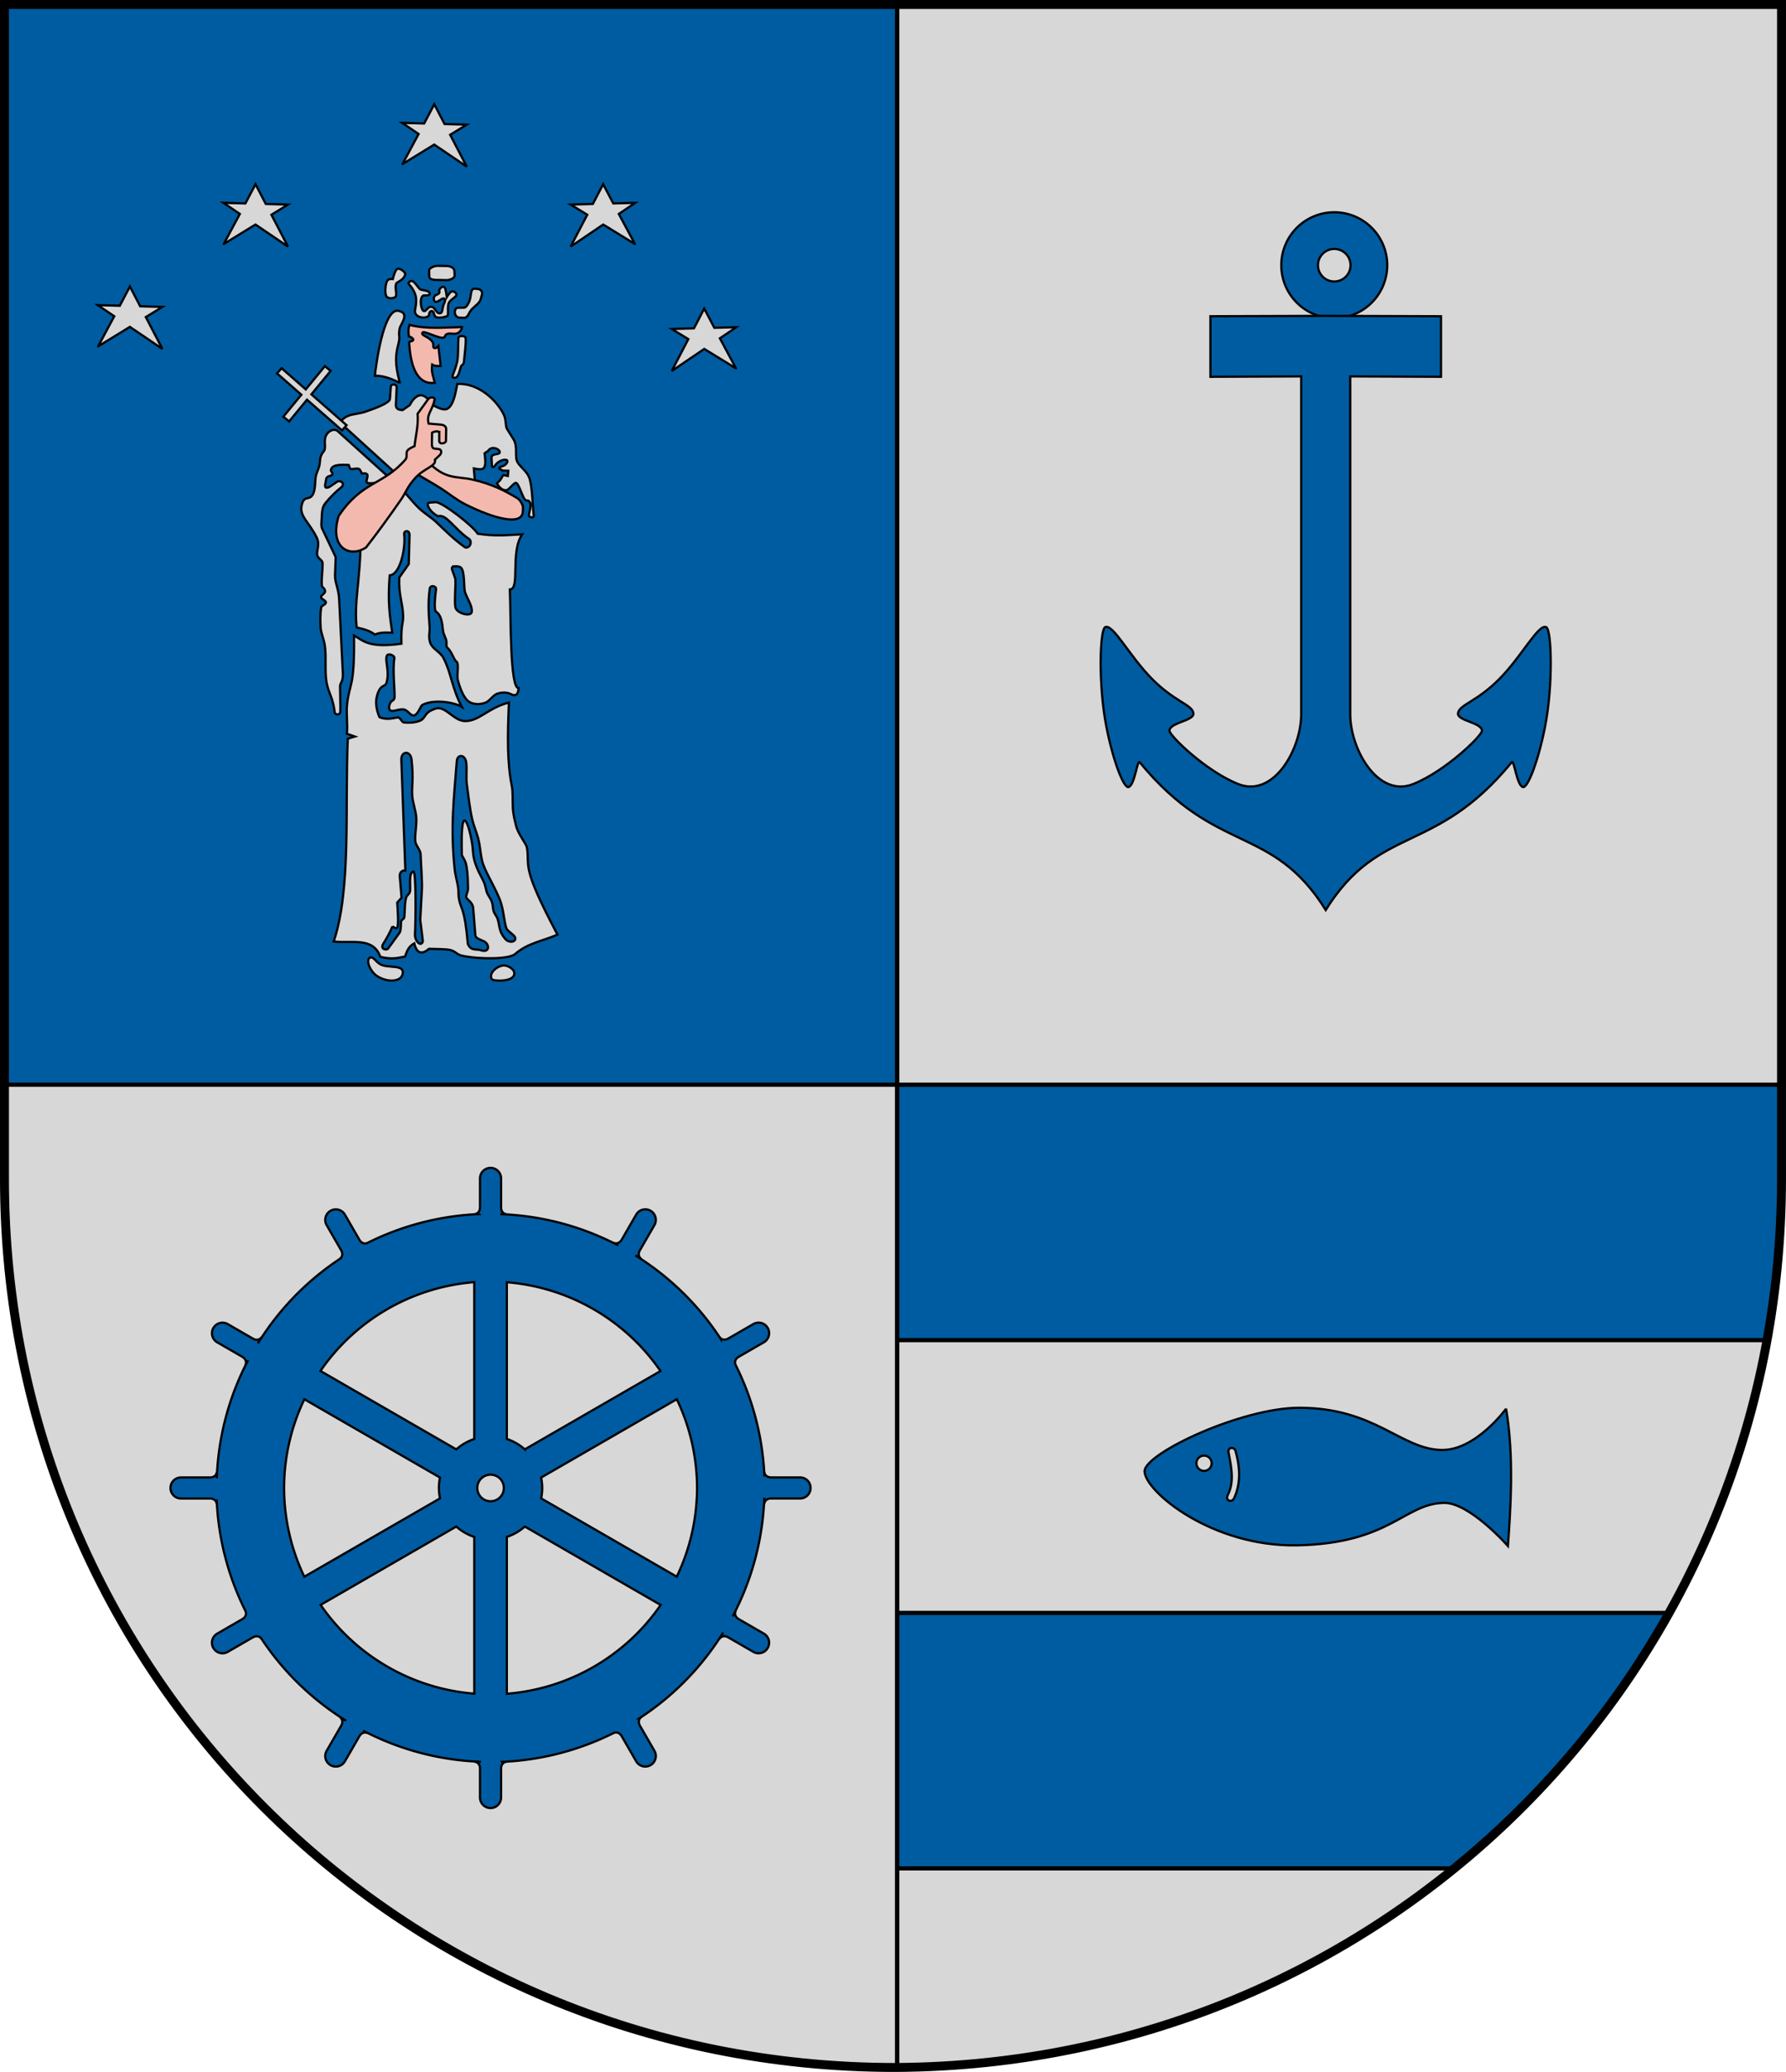 <?xml version="1.0" encoding="UTF-8" standalone="no"?>
<!-- Created with Inkscape (http://www.inkscape.org/) -->

<svg
   xmlns:dc="http://purl.org/dc/elements/1.1/"
   xmlns:cc="http://creativecommons.org/ns#"
   xmlns:rdf="http://www.w3.org/1999/02/22-rdf-syntax-ns#"
   xmlns:svg="http://www.w3.org/2000/svg"
   xmlns="http://www.w3.org/2000/svg"
   xmlns:sodipodi="http://sodipodi.sourceforge.net/DTD/sodipodi-0.dtd"
   xmlns:inkscape="http://www.inkscape.org/namespaces/inkscape"
   width="169.186mm"
   height="196.249mm"
   viewBox="0 0 169.186 196.25"
   version="1.1"
   id="svg4892"
   inkscape:version="0.92.1 r15371"
   sodipodi:docname="HUN Vének Címer.svg">
  <sodipodi:namedview
     inkscape:lockguides="false"
     inkscape:bbox-nodes="true"
     inkscape:bbox-paths="true"
     inkscape:snap-bbox="true"
     inkscape:object-nodes="true"
     fit-margin-bottom="0"
     fit-margin-right="0"
     fit-margin-left="0"
     fit-margin-top="0"
     id="base"
     pagecolor="#ffffff"
     bordercolor="#666666"
     borderopacity="1.0"
     inkscape:pageopacity="0.0"
     inkscape:pageshadow="2"
     inkscape:zoom="0.80588753"
     inkscape:cx="566.19877"
     inkscape:cy="393.59179"
     inkscape:document-units="mm"
     inkscape:current-layer="layer2"
     showgrid="false"
     showborder="true"
     showguides="true"
     inkscape:guide-bbox="true"
     inkscape:snap-global="false"
     inkscape:snap-center="true"
     inkscape:snap-to-guides="true"
     inkscape:window-width="1920"
     inkscape:window-height="1016"
     inkscape:window-x="-4"
     inkscape:window-y="-4"
     inkscape:window-maximized="1"
     inkscape:snap-text-baseline="true"
     inkscape:snap-intersection-paths="true"
     inkscape:object-paths="true"
     inkscape:snap-smooth-nodes="false"
     inkscape:snap-midpoints="true"
     inkscape:snap-others="true"
     inkscape:snap-grids="false"
     inkscape:showpageshadow="true">
    <sodipodi:guide
       position="-151.775,23.006"
       orientation="1,0"
       id="guide6753"
       inkscape:locked="false" />
  </sodipodi:namedview>
  <defs
     id="defs4886">
    <inkscape:path-effect
       fuse_tolerance="0"
       vertical_pattern="false"
       prop_units="false"
       tang_offset="0"
       normal_offset="0"
       spacing="10"
       scale_y_rel="false"
       prop_scale="1"
       copytype="single_stretched"
       pattern="m 58.221,0 h 1"
       is_visible="true"
       id="path-effect5224"
       effect="skeletal" />
    <inkscape:path-effect
       effect="skeletal"
       id="path-effect4688"
       is_visible="true"
       pattern="M 0,0 H 1"
       copytype="single_stretched"
       prop_scale="1"
       scale_y_rel="false"
       spacing="10"
       normal_offset="0"
       tang_offset="0"
       prop_units="false"
       vertical_pattern="false"
       fuse_tolerance="0" />
    <inkscape:path-effect
       effect="skeletal"
       id="path-effect4647"
       is_visible="true"
       pattern="M 0,0 H 1"
       copytype="repeated_stretched"
       prop_scale="1"
       scale_y_rel="false"
       spacing="10"
       normal_offset="0"
       tang_offset="0"
       prop_units="false"
       vertical_pattern="false"
       fuse_tolerance="0" />
    <inkscape:path-effect
       effect="skeletal"
       id="path-effect4600"
       is_visible="true"
       pattern="M 0,0 H 1"
       copytype="single_stretched"
       prop_scale="1"
       scale_y_rel="false"
       spacing="10"
       normal_offset="0"
       tang_offset="0"
       prop_units="false"
       vertical_pattern="false"
       fuse_tolerance="0" />
    <inkscape:path-effect
       effect="skeletal"
       id="path-effect4649"
       is_visible="true"
       pattern="M 0,0 H 1"
       copytype="repeated_stretched"
       prop_scale="1"
       scale_y_rel="true"
       spacing="-0.1"
       normal_offset="0.1"
       tang_offset="0"
       prop_units="false"
       vertical_pattern="false"
       fuse_tolerance="0" />
    <inkscape:path-effect
       effect="skeletal"
       id="path-effect4631"
       is_visible="true"
       pattern="m -6016.109,40.654 c 0,0.027 0,0.067 -0.032,0.067 -2e-4,0 -4e-4,-3e-6 -6e-4,-7e-6 -0.027,-5.61e-4 -0.032,-0.04 -0.032,-0.067 0,-1.6e-5 0,-3.2e-5 0,-4.8e-5 0,-0.027 0.01,-0.067 0.033,-0.067 0,0 0,0 1e-4,0 0.027,7.9e-5 0.032,0.04 0.032,0.067 z"
       copytype="repeated_stretched"
       prop_scale="1.04"
       scale_y_rel="true"
       spacing="0.4"
       normal_offset="0"
       tang_offset="0.4"
       prop_units="false"
       vertical_pattern="false"
       fuse_tolerance="0" />
    <inkscape:path-effect
       effect="skeletal"
       id="path-effect4599"
       is_visible="true"
       pattern="m -6016.214,40.547 h 0.265"
       copytype="repeated_stretched"
       prop_scale="1"
       scale_y_rel="false"
       spacing="0"
       normal_offset="0"
       tang_offset="0"
       prop_units="false"
       vertical_pattern="false"
       fuse_tolerance="0" />
    <inkscape:path-effect
       effect="skeletal"
       id="path-effect4596"
       is_visible="true"
       pattern="m -7238.617,93.385 c 0.99,-0.118 2.602,-0.061 2.711,0.645 0.156,1.01 -0.627,2.923 -0.427,3.825 0.088,0.397 0.496,0.198 1.072,0.179"
       copytype="repeated_stretched"
       prop_scale="1"
       scale_y_rel="false"
       spacing="10"
       normal_offset="0"
       tang_offset="0"
       prop_units="false"
       vertical_pattern="false"
       fuse_tolerance="0" />
    <inkscape:path-effect
       effect="skeletal"
       id="path-effect4594"
       is_visible="true"
       pattern="M 0,0 H 1"
       copytype="repeated_stretched"
       prop_scale="1"
       scale_y_rel="false"
       spacing="0"
       normal_offset="0"
       tang_offset="0"
       prop_units="false"
       vertical_pattern="false"
       fuse_tolerance="0" />
    <inkscape:path-effect
       fuse_tolerance="0"
       vertical_pattern="false"
       prop_units="false"
       tang_offset="0"
       normal_offset="0"
       spacing="0"
       scale_y_rel="false"
       prop_scale="1"
       copytype="single_stretched"
       pattern="M 0,0 H 1"
       is_visible="true"
       effect="skeletal"
       id="path-effect4737" />
    <inkscape:path-effect
       effect="skeletal"
       id="path-effect4735"
       is_visible="true"
       pattern="M 0,0 H 1"
       copytype="single_stretched"
       prop_scale="1"
       scale_y_rel="false"
       spacing="0"
       normal_offset="0"
       tang_offset="0"
       prop_units="false"
       vertical_pattern="false"
       fuse_tolerance="0" />
    <clipPath
       id="clipPath4754"
       clipPathUnits="userSpaceOnUse">
      <path
         style="opacity:1;vector-effect:none;fill:none;fill-opacity:1;fill-rule:evenodd;stroke:#000000;stroke-width:0.265;stroke-linecap:round;stroke-linejoin:miter;stroke-miterlimit:4;stroke-dasharray:none;stroke-dashoffset:0;stroke-opacity:1"
         d="m -3720.345,-167.887 v 25.776 c 0,13.599 -10.894,24.547 -24.426,24.547 -13.532,0 -24.426,-10.948 -24.426,-24.547 v -25.776 z"
         id="path4756"
         inkscape:connector-curvature="0"
         sodipodi:nodetypes="cssscc" />
    </clipPath>
    <clipPath
       id="clipPath4758"
       clipPathUnits="userSpaceOnUse">
      <path
         style="opacity:1;vector-effect:none;fill:none;fill-opacity:1;fill-rule:evenodd;stroke:#000000;stroke-width:0.265;stroke-linecap:round;stroke-linejoin:miter;stroke-miterlimit:4;stroke-dasharray:none;stroke-dashoffset:0;stroke-opacity:1"
         d="m -3720.345,-167.887 v 25.776 c 0,13.599 -10.894,24.547 -24.426,24.547 -13.532,0 -24.426,-10.948 -24.426,-24.547 v -25.776 z"
         id="path4760"
         inkscape:connector-curvature="0"
         sodipodi:nodetypes="cssscc" />
    </clipPath>
    <clipPath
       id="clipPath5839"
       clipPathUnits="userSpaceOnUse">
      <path
         inkscape:transform-center-y="7.6454958"
         inkscape:transform-center-x="-19.299972"
         style="opacity:1;vector-effect:none;fill:none;fill-opacity:1;stroke:#ff00ff;stroke-width:0.265;stroke-linecap:round;stroke-linejoin:miter;stroke-miterlimit:4;stroke-dasharray:none;stroke-dashoffset:0;stroke-opacity:1"
         d="m -5453.588,84.65 c 0.879,0.246 3.14,-1.017 3.724,-2.862 -13.127,-4.223 -25.882,-7.185 -38.6,-7.185 -12.718,0 -25.473,2.961 -38.6,7.185 0.584,1.845 2.845,3.108 3.724,2.862 16.269,-4.56 25.784,-5.505 34.876,-5.559 9.092,0.054 18.607,0.998 34.876,5.559 z"
         id="path5841"
         inkscape:connector-curvature="0"
         sodipodi:nodetypes="scccscs" />
    </clipPath>
    <clipPath
       clipPathUnits="userSpaceOnUse"
       id="clipPath10969">
      <path
         sodipodi:nodetypes="ccccsc"
         inkscape:connector-curvature="0"
         id="path10971"
         d="m -6386.081,252.12 c -1.229,8.865 2.197,11.155 5.987,12.02 l 6.875,-2.713 0.327,-4.21 c -0.654,-1.786 -2.018,-4.967 -4.084,-5.76 -2.011,-0.772 -5.16,-0.266 -7.141,0.054"
         style="opacity:1;vector-effect:none;fill:none;fill-opacity:1;stroke:#000000;stroke-width:0.397;stroke-linecap:round;stroke-linejoin:miter;stroke-miterlimit:4;stroke-dasharray:none;stroke-dashoffset:0;stroke-opacity:1" />
    </clipPath>
    <clipPath
       clipPathUnits="userSpaceOnUse"
       id="clipPath12604">
      <path
         sodipodi:nodetypes="cscccc"
         inkscape:connector-curvature="0"
         id="path12606"
         d="m -6430.561,249.107 c 0.85,2.18 3.159,4.534 5.94,2.76 0.279,-0.178 4.584,-3.742 4.584,-3.742 l 0.468,-4.256 -3.602,-4.584 -4.958,2.666"
         style="opacity:1;vector-effect:none;fill:none;fill-opacity:1;stroke:#000000;stroke-width:0.397;stroke-linecap:round;stroke-linejoin:miter;stroke-miterlimit:4;stroke-dasharray:none;stroke-dashoffset:0;stroke-opacity:1" />
    </clipPath>
    <clipPath
       clipPathUnits="userSpaceOnUse"
       id="clipPath43020">
      <path
         style="opacity:1;vector-effect:none;fill:none;fill-opacity:1;stroke:#000000;stroke-width:2.117;stroke-linecap:round;stroke-linejoin:miter;stroke-miterlimit:4;stroke-dasharray:none;stroke-dashoffset:0;stroke-opacity:1"
         d="m -7361.159,200.7 c -20.39,-39.563 17.308,-76.333 -13.745,-130.392 8.779,-12.671 15.626,-26.671 18.423,-43.455 18.98,5.822 39.932,10.829 64.822,10.829 24.89,0 45.842,-5.007 64.822,-10.829 2.796,16.784 9.643,30.784 18.423,43.455 -31.052,54.059 6.646,90.829 -13.745,130.392 -10.7,20.761 -52.049,20.453 -69.5,36.818 -17.451,-16.365 -58.8,-16.057 -69.5,-36.818 z"
         id="path43022"
         inkscape:connector-curvature="0"
         sodipodi:nodetypes="scccccscs"
         inkscape:transform-center-x="41.622508"
         inkscape:transform-center-y="-124.08368" />
    </clipPath>
    <clipPath
       clipPathUnits="userSpaceOnUse"
       id="clipPath43026">
      <path
         style="opacity:1;vector-effect:none;fill:none;fill-opacity:1;stroke:#000000;stroke-width:2.117;stroke-linecap:round;stroke-linejoin:miter;stroke-miterlimit:4;stroke-dasharray:none;stroke-dashoffset:0;stroke-opacity:1"
         d="m -7361.159,200.7 c -20.39,-39.563 17.308,-76.333 -13.745,-130.392 8.779,-12.671 15.626,-26.671 18.423,-43.455 18.98,5.822 39.932,10.829 64.822,10.829 24.89,0 45.842,-5.007 64.822,-10.829 2.796,16.784 9.643,30.784 18.423,43.455 -31.052,54.059 6.646,90.829 -13.745,130.392 -10.7,20.761 -52.049,20.453 -69.5,36.818 -17.451,-16.365 -58.8,-16.057 -69.5,-36.818 z"
         id="path43028"
         inkscape:connector-curvature="0"
         sodipodi:nodetypes="scccccscs"
         inkscape:transform-center-x="41.622508"
         inkscape:transform-center-y="-124.08368" />
    </clipPath>
    <clipPath
       clipPathUnits="userSpaceOnUse"
       id="clipPath4590">
      <path
         id="path4592"
         d="m -7567.196,57.484 c -3.243,0.021 -7.173,0.778 -12.433,2.766 v 15.649 c 20.44,-7.726 20.737,3.2 39.099,3.2 18.389,0 18.66,-10.958 39.187,-3.167 V 60.283 c -20.527,-7.791 -20.798,3.167 -39.187,3.167 -13.636,0 -17.308,-6.028 -26.666,-5.966 z"
         style="opacity:1;vector-effect:none;fill:none;fill-opacity:1;stroke:#000000;stroke-width:0.265;stroke-linecap:round;stroke-linejoin:miter;stroke-miterlimit:4;stroke-dasharray:none;stroke-dashoffset:0;stroke-opacity:1"
         inkscape:connector-curvature="0" />
    </clipPath>
    <clipPath
       id="clipPath6377"
       clipPathUnits="userSpaceOnUse">
      <path
         style="opacity:1;vector-effect:none;fill:none;fill-opacity:1;stroke:#000000;stroke-width:0.397;stroke-linecap:round;stroke-linejoin:miter;stroke-miterlimit:4;stroke-dasharray:none;stroke-dashoffset:0;stroke-opacity:1"
         d="m -8012.114,63.783 c -11.524,17.719 -43.089,-7.949 -53.359,7.483 -0.507,0.763 -0.89,1.646 -1.278,2.571 0,0 -1.109,1.252 -0.225,2.671 4.337,6.962 -13.058,27.201 -2.14,28.571 1.942,0.244 -0.118,3.156 -0.016,3.154 0.903,-0.014 0.787,1.087 1.535,2.506 9.694,18.397 -4.764,33.715 -10.392,40.872 -1.5,1.907 -0.495,3.302 -1.065,3.321 7.833,0.069 -1.668,38.592 18.166,48.738 17.618,9.013 40.373,-1.829 48.774,12.645"
         id="path6379"
         inkscape:connector-curvature="0"
         sodipodi:nodetypes="cscssssscsc"
         inkscape:transform-center-x="33.469424"
         inkscape:transform-center-y="-97.631305" />
    </clipPath>
    <clipPath
       clipPathUnits="userSpaceOnUse"
       id="clipPath4881">
      <path
         inkscape:transform-center-y="-100.53728"
         inkscape:transform-center-x="42.45311"
         sodipodi:nodetypes="sssccssscs"
         inkscape:connector-curvature="0"
         id="path4883"
         d="m -8020.505,525.446 h -38.338 c -11.786,0 -27.824,-9.727 -27.824,-29.363 V 336.832 h 169.276 v 159.251 c 0,19.635 -16.038,29.363 -27.824,29.363 h -38.338 c -10.406,0 -18.128,6.644 -18.476,11.925 -0.348,-5.28 -8.07,-11.925 -18.476,-11.925 z"
         style="opacity:1;vector-effect:none;fill:#da251c;fill-opacity:1;stroke:#000000;stroke-width:0.794;stroke-linecap:round;stroke-linejoin:miter;stroke-miterlimit:4;stroke-dasharray:none;stroke-dashoffset:0;stroke-opacity:1" />
    </clipPath>
    <clipPath
       clipPathUnits="userSpaceOnUse"
       id="clipPath4986">
      <path
         style="opacity:1;vector-effect:none;fill:none;fill-opacity:1;stroke:#ff00ff;stroke-width:0.079;stroke-linecap:round;stroke-linejoin:miter;stroke-miterlimit:4;stroke-dasharray:none;stroke-dashoffset:0;stroke-opacity:1"
         d="m -8150.198,403.103 18.239,-52.531 2.658,-7.677 20.896,60.197"
         id="path4988"
         inkscape:connector-curvature="0"
         sodipodi:nodetypes="cccc"
         inkscape:transform-center-x="10.450903"
         inkscape:transform-center-y="-36.719747" />
    </clipPath>
    <clipPath
       clipPathUnits="userSpaceOnUse"
       id="clipPath4990">
      <path
         inkscape:transform-center-y="-36.719747"
         inkscape:transform-center-x="10.450903"
         sodipodi:nodetypes="cccc"
         inkscape:connector-curvature="0"
         id="path4992"
         d="m -8150.198,403.103 18.239,-52.531 2.658,-7.677 20.896,60.197"
         style="opacity:1;vector-effect:none;fill:none;fill-opacity:1;stroke:#ff00ff;stroke-width:0.079;stroke-linecap:round;stroke-linejoin:miter;stroke-miterlimit:4;stroke-dasharray:none;stroke-dashoffset:0;stroke-opacity:1" />
    </clipPath>
  </defs>
  <g
     transform="translate(8887.519,-735.862)"
     inkscape:groupmode="layer"
     id="layer2"
     inkscape:label="RASZTER" />
  <g
     transform="translate(8887.519,-735.862)"
     inkscape:groupmode="layer"
     id="layer3"
     inkscape:label="1">
    <g
       transform="rotate(-90,-3258.461,-169.769)"
       id="g5275"
       inkscape:transform-center-x="-16.512308"
       inkscape:transform-center-y="-5.5595725" />
    <g
       transform="rotate(-150,-3258.461,-169.769)"
       id="g5295"
       inkscape:transform-center-x="-5.5617607"
       inkscape:transform-center-y="-16.511725" />
    <g
       inkscape:transform-center-y="-16.512308"
       inkscape:transform-center-x="5.5595725"
       id="g5305"
       transform="rotate(-180,-3258.461,-169.769)" />
    <g
       transform="rotate(90,-3258.461,-169.769)"
       id="g5335"
       inkscape:transform-center-x="16.512308"
       inkscape:transform-center-y="5.5595725" />
    <g
       inkscape:transform-center-y="12.404912"
       inkscape:transform-center-x="12.406871"
       id="g5345"
       transform="rotate(60,-3258.461,-169.769)" />
    <g
       transform="rotate(30,-3258.461,-169.769)"
       id="g5355"
       inkscape:transform-center-x="3.8267214"
       inkscape:transform-center-y="14.832502" />
    <g
       transform="rotate(-60,-3258.461,-169.769)"
       inkscape:transform-center-y="3.8267221"
       inkscape:transform-center-x="-14.832502"
       id="g5382" />
    <rect
       ry="0"
       y="-321.855"
       x="-4582.534"
       height="15.715"
       width="0"
       id="rect4509"
       style="opacity:1;vector-effect:none;fill:none;fill-opacity:1;fill-rule:evenodd;stroke:#ff00ff;stroke-width:0.079;stroke-linecap:round;stroke-linejoin:miter;stroke-miterlimit:4;stroke-dasharray:none;stroke-dashoffset:0;stroke-opacity:1" />
    <path
       style="opacity:1;fill:#f8b703;fill-opacity:1;fill-rule:evenodd;stroke:#f8b703;stroke-width:0.3;stroke-linecap:square;stroke-linejoin:round;stroke-miterlimit:4;stroke-dasharray:none;stroke-dashoffset:0;stroke-opacity:1;paint-order:fill markers stroke"
       d=""
       id="path4739"
       inkscape:connector-curvature="0"
       transform="matrix(0.265,0,0,0.265,-6970.053,138.905)" />
    <path
       style="opacity:1;fill:#f8b703;fill-opacity:1;fill-rule:evenodd;stroke:#f8b703;stroke-width:0.3;stroke-linecap:square;stroke-linejoin:round;stroke-miterlimit:4;stroke-dasharray:none;stroke-dashoffset:0;stroke-opacity:1;paint-order:fill markers stroke"
       d=""
       id="path4741"
       inkscape:connector-curvature="0"
       transform="matrix(0.265,0,0,0.265,-6970.053,138.905)" />
    <rect
       style="opacity:1;vector-effect:none;fill:none;fill-opacity:1;fill-rule:evenodd;stroke:#ff00ff;stroke-width:0.079;stroke-linecap:round;stroke-linejoin:miter;stroke-miterlimit:4;stroke-dasharray:none;stroke-dashoffset:0;stroke-opacity:1"
       id="rect5017"
       width="0"
       height="0"
       x="-8050.607"
       y="121.259" />
    <g
       id="g4829">
      <path
         inkscape:connector-curvature="0"
         id="path4552"
         d="m -8802.541,736.286 v 195.402 c 46.451,-0.207 83.784,-37.666 83.784,-84.167 V 736.286 Z"
         style="opacity:1;vector-effect:none;fill:#d7d7d7;fill-opacity:1;fill-rule:evenodd;stroke:#000000;stroke-width:0.397;stroke-linecap:round;stroke-linejoin:miter;stroke-miterlimit:4;stroke-dasharray:none;stroke-dashoffset:0;stroke-opacity:1" />
      <path
         inkscape:connector-curvature="0"
         id="rect4540"
         d="m -8887.096,736.286 v 111.235 c 0,46.63 37.54,84.17 84.169,84.17 46.63,0 84.17,-37.54 84.17,-84.17 V 736.286 Z"
         style="opacity:1;vector-effect:none;fill:none;fill-opacity:1;fill-rule:evenodd;stroke:#000000;stroke-width:0.397;stroke-linecap:round;stroke-linejoin:miter;stroke-miterlimit:4;stroke-dasharray:none;stroke-dashoffset:0;stroke-opacity:1" />
      <path
         inkscape:connector-curvature="0"
         id="rect4542"
         d="m -8802.541,838.604 v 24.193 h 82.408 c 0.901,-4.952 1.375,-10.057 1.375,-15.278 v -8.916 z m 0,50.033 v 24.194 h 52.82 c 8.206,-6.684 15.117,-14.889 20.314,-24.194 z"
         style="opacity:1;vector-effect:none;fill:#005ca1;fill-opacity:1;fill-rule:evenodd;stroke:#000000;stroke-width:0.397;stroke-linecap:round;stroke-linejoin:miter;stroke-miterlimit:4;stroke-dasharray:none;stroke-dashoffset:0;stroke-opacity:1" />
      <path
         inkscape:connector-curvature="0"
         id="path4547"
         d="m -8887.096,736.286 v 111.235 c 0,46.63 37.54,84.17 84.169,84.17 0.129,0 0.257,-0.002 0.386,-0.003 v -195.401 z"
         style="opacity:1;vector-effect:none;fill:#d7d7d7;fill-opacity:1;fill-rule:evenodd;stroke:#000000;stroke-width:0.397;stroke-linecap:round;stroke-linejoin:miter;stroke-miterlimit:4;stroke-dasharray:none;stroke-dashoffset:0;stroke-opacity:1" />
      <path
         inkscape:connector-curvature="0"
         id="rect4557"
         d="m -8802.541,736.286 v 102.319 h 83.784 V 736.286 Z"
         style="opacity:1;vector-effect:none;fill:#d7d7d7;fill-opacity:1;fill-rule:evenodd;stroke:#000000;stroke-width:0.397;stroke-linecap:round;stroke-linejoin:miter;stroke-miterlimit:4;stroke-dasharray:none;stroke-dashoffset:0;stroke-opacity:1" />
      <path
         inkscape:connector-curvature="0"
         id="rect4562"
         d="m -8887.096,736.286 v 102.319 h 84.555 V 736.286 Z"
         style="opacity:1;vector-effect:none;fill:#005ca1;fill-opacity:1;fill-rule:evenodd;stroke:#000000;stroke-width:0.397;stroke-linecap:round;stroke-linejoin:miter;stroke-miterlimit:4;stroke-dasharray:none;stroke-dashoffset:0;stroke-opacity:1" />
      <path
         sodipodi:nodetypes="sccscs"
         style="opacity:1;vector-effect:none;fill:none;fill-opacity:1;fill-rule:evenodd;stroke:#000000;stroke-width:0.847;stroke-linecap:round;stroke-linejoin:miter;stroke-miterlimit:4;stroke-dasharray:none;stroke-dashoffset:0;stroke-opacity:1"
         d="M -8718.757,847.52 V 736.286 h -168.339 v 111.235 c 0,46.63 37.54,84.17 84.362,84.168 46.644,-0.208 83.977,-37.667 83.977,-84.168 z"
         id="path4575"
         inkscape:connector-curvature="0" />
      <g
         transform="translate(-158.75)"
         id="g4590">
        <path
           inkscape:connector-curvature="0"
           style="opacity:1;vector-effect:none;fill:#005ca1;fill-opacity:1;fill-rule:evenodd;stroke:#000000;stroke-width:0.8;stroke-linecap:round;stroke-linejoin:miter;stroke-miterlimit:4;stroke-dasharray:none;stroke-dashoffset:0;stroke-opacity:1"
           d="m 1947.84,492.646 a 18.934,18.934 0 0 0 -18.934,18.934 18.934,18.934 0 0 0 18.934,18.934 18.934,18.934 0 0 0 18.934,-18.934 18.934,18.934 0 0 0 -18.934,-18.934 z m 0,13.115 a 5.819,5.819 0 0 1 5.82,5.818 5.819,5.819 0 0 1 -5.82,5.818 5.819,5.819 0 0 1 -5.818,-5.818 5.819,5.819 0 0 1 5.818,-5.818 z"
           transform="matrix(0.265,0,0,0.265,-9118.553,625.415)"
           id="circle4581" />
        <path
           inkscape:transform-center-y="-33.894646"
           inkscape:transform-center-x="-10.658796"
           sodipodi:nodetypes="ssssssssscccccccssssssssscs"
           inkscape:connector-curvature="0"
           id="path4585"
           d="m -8585.57,808.068 c 0.246,-0.3 0.456,2.125 1.052,2.34 0.464,0.167 1.488,-2.509 2.118,-5.755 0.768,-3.96 0.62,-9.177 0.095,-9.392 -0.747,-0.306 -2.285,2.742 -4.423,4.904 -2.154,2.177 -3.786,2.425 -3.922,3.241 -0.123,0.738 2.243,0.877 2.268,1.669 0.014,0.442 -3.392,3.792 -6.494,5.043 -3.386,1.365 -5.987,-3.324 -5.987,-6.603 v -32 l 8.599,0.036 v -5.734 l -10.921,-0.036 -10.921,0.036 v 5.734 l 8.599,-0.036 v 32 c 0,3.28 -2.6,7.968 -5.987,6.603 -3.102,-1.251 -6.508,-4.601 -6.494,-5.043 0.025,-0.792 2.39,-0.931 2.268,-1.669 -0.136,-0.816 -1.768,-1.064 -3.922,-3.241 -2.138,-2.162 -3.676,-5.21 -4.423,-4.904 -0.525,0.215 -0.673,5.433 0.095,9.392 0.63,3.246 1.654,5.922 2.118,5.755 0.596,-0.215 0.806,-2.64 1.052,-2.34 7.262,8.857 12.494,5.811 17.615,13.986 5.121,-8.175 10.353,-5.13 17.615,-13.986 z"
           style="opacity:1;vector-effect:none;fill:#005ca1;fill-opacity:1;stroke:#000000;stroke-width:0.212;stroke-linecap:round;stroke-linejoin:miter;stroke-miterlimit:4;stroke-dasharray:none;stroke-dashoffset:0;stroke-opacity:1" />
      </g>
      <path
         inkscape:connector-curvature="0"
         id="circle4595"
         d="m -8841.05,846.483 c -0.553,0 -0.998,0.445 -0.998,0.998 v 2.731 c 0,0.385 -0.224,0.636 -0.518,0.645 l 0.411,0.002 a 25.981,25.981 0 0 0 -10.57,2.738 l 0.022,-0.012 c -0.245,0.12 -0.567,0.056 -0.766,-0.29 l -1.376,-2.383 c -0.276,-0.479 -0.884,-0.642 -1.363,-0.365 -0.479,0.276 -0.641,0.885 -0.365,1.363 l 1.365,2.365 c 0.193,0.334 0.124,0.663 -0.127,0.818 l 0.168,-0.096 a 25.981,25.981 0 0 0 -7.917,8.101 l 0.334,-0.575 c -0.152,0.226 -0.463,0.331 -0.809,0.132 l -2.383,-1.376 c -0.479,-0.276 -1.087,-0.113 -1.363,0.365 -0.276,0.479 -0.113,1.087 0.365,1.363 l 2.365,1.365 c 0.334,0.193 0.438,0.512 0.299,0.771 l 0.239,-0.41 a 25.981,25.981 0 0 0 -2.947,11.149 v -0.597 c -0.019,0.272 -0.235,0.519 -0.635,0.519 h -2.751 c -0.553,0 -0.998,0.445 -0.998,0.998 0,0.553 0.445,0.998 0.998,0.998 h 2.731 c 0.385,0 0.634,0.224 0.644,0.518 v -0.425 a 25.981,25.981 0 0 0 2.741,10.587 l -0.015,-0.026 c 0.12,0.245 0.056,0.567 -0.29,0.767 l -2.383,1.376 c -0.479,0.276 -0.642,0.884 -0.365,1.363 0.276,0.479 0.885,0.642 1.363,0.365 l 2.365,-1.365 c 0.334,-0.193 0.663,-0.124 0.818,0.127 l -0.099,-0.173 a 25.981,25.981 0 0 0 8.123,7.933 l -0.593,-0.345 c 0.226,0.152 0.332,0.463 0.132,0.809 l -1.376,2.382 c -0.276,0.479 -0.113,1.087 0.365,1.363 0.479,0.276 1.086,0.113 1.363,-0.365 l 1.366,-2.365 c 0.193,-0.334 0.512,-0.439 0.771,-0.299 l -0.411,-0.239 a 25.981,25.981 0 0 0 11.154,2.948 l -0.601,-0.002 c 0.272,0.019 0.519,0.236 0.519,0.635 v 2.751 c 0,0.553 0.445,0.998 0.998,0.998 0.553,0 0.997,-0.445 0.997,-0.998 v -2.731 c 0,-0.385 0.225,-0.635 0.519,-0.644 l -0.425,-0.002 a 25.981,25.981 0 0 0 10.592,-2.743 l -0.03,0.017 c 0.245,-0.12 0.567,-0.056 0.766,0.29 l 1.376,2.383 c 0.276,0.479 0.884,0.641 1.363,0.365 0.479,-0.276 0.642,-0.884 0.365,-1.363 l -1.366,-2.365 c -0.193,-0.334 -0.123,-0.662 0.127,-0.817 l -0.177,0.102 a 25.981,25.981 0 0 0 7.93,-8.113 l -0.338,0.58 c 0.152,-0.226 0.463,-0.331 0.809,-0.132 l 2.383,1.376 c 0.479,0.276 1.087,0.114 1.363,-0.365 0.276,-0.479 0.113,-1.087 -0.365,-1.363 l -2.365,-1.365 c -0.334,-0.193 -0.439,-0.512 -0.299,-0.772 l -0.239,0.41 a 25.981,25.981 0 0 0 2.947,-11.15 v 0.597 c 0.019,-0.272 0.235,-0.519 0.635,-0.519 h 2.751 c 0.553,0 0.998,-0.445 0.998,-0.997 0,-0.553 -0.445,-0.998 -0.998,-0.998 h -2.731 c -0.385,0 -0.634,-0.224 -0.644,-0.518 v 0.424 a 25.981,25.981 0 0 0 -2.739,-10.583 l 0.012,0.022 c -0.12,-0.245 -0.056,-0.567 0.29,-0.767 l 2.383,-1.376 c 0.479,-0.276 0.642,-0.885 0.365,-1.363 -0.276,-0.479 -0.884,-0.641 -1.363,-0.365 l -2.365,1.365 c -0.334,0.193 -0.663,0.124 -0.818,-0.127 l 0.096,0.168 a 25.981,25.981 0 0 0 -8.084,-7.908 l 0.558,0.325 c -0.226,-0.152 -0.332,-0.463 -0.132,-0.809 l 1.376,-2.383 c 0.276,-0.479 0.113,-1.086 -0.365,-1.363 -0.479,-0.276 -1.086,-0.114 -1.363,0.365 l -1.365,2.365 c -0.193,0.334 -0.512,0.438 -0.771,0.299 l 0.406,0.236 a 25.981,25.981 0 0 0 -11.134,-2.944 l 0.586,0.002 c -0.272,-0.019 -0.519,-0.236 -0.519,-0.635 v -2.751 c 0,-0.553 -0.445,-0.998 -0.997,-0.998 z m -1.541,10.824 v 14.855 a 4.893,4.893 0 0 0 -1.704,0.984 l -12.869,-7.43 a 19.561,19.561 0 0 1 14.573,-8.41 z m 3.083,0.009 a 19.561,19.561 0 0 1 14.557,8.409 l -12.852,7.42 a 4.893,4.893 0 0 0 -1.705,-0.985 z m 16.101,11.078 a 19.561,19.561 0 0 1 1.919,8.406 19.561,19.561 0 0 1 -1.923,8.403 l -12.846,-7.417 a 4.893,4.893 0 0 0 0.101,-0.986 4.893,4.893 0 0 0 -0.105,-0.984 z m -35.279,0.003 12.846,7.417 a 4.893,4.893 0 0 0 -0.101,0.986 4.893,4.893 0 0 0 0.105,0.985 l -12.854,7.421 a 19.561,19.561 0 0 1 -1.919,-8.406 19.561,19.561 0 0 1 1.923,-8.403 z m 17.638,7.144 a 1.259,1.259 0 0 1 1.259,1.259 1.259,1.259 0 0 1 -1.259,1.259 1.259,1.259 0 0 1 -1.259,-1.259 1.259,1.259 0 0 1 1.259,-1.259 z m 3.246,4.912 12.868,7.43 a 19.561,19.561 0 0 1 -14.573,8.409 v -14.855 a 4.893,4.893 0 0 0 1.704,-0.984 z m -6.493,0.002 a 4.893,4.893 0 0 0 1.705,0.985 v 14.844 a 19.561,19.561 0 0 1 -14.557,-8.409 z"
         style="opacity:1;vector-effect:none;fill:#005ca2;fill-opacity:1;fill-rule:evenodd;stroke:#000000;stroke-width:0.212;stroke-linecap:round;stroke-linejoin:miter;stroke-miterlimit:4;stroke-dasharray:none;stroke-dashoffset:0;stroke-opacity:1" />
      <g
         transform="translate(-182.563)"
         id="g4717">
        <path
           style="opacity:1;vector-effect:none;fill:#005ca1;fill-opacity:1;stroke:#000000;stroke-width:0.212;stroke-linecap:round;stroke-linejoin:miter;stroke-miterlimit:4;stroke-dasharray:none;stroke-dashoffset:0;stroke-opacity:1"
           d="m -8562.287,869.294 c 0.768,4.499 0.429,9.545 0.174,13.001 0,0 -3.628,-4.129 -6.065,-4.082 -3.761,0.072 -5.074,3.84 -13.871,4.02 -8.142,0.167 -14.481,-5.149 -14.481,-7.018 0,-1.684 9.171,-6.01 14.658,-6.01 7.173,0 9.626,3.92 13.461,3.997 3.249,0.065 6.124,-3.907 6.124,-3.907 z"
           id="path4708"
           inkscape:connector-curvature="0"
           sodipodi:nodetypes="ccsssssc" />
        <circle
           style="opacity:1;vector-effect:none;fill:#d7d7d7;fill-opacity:1;fill-rule:evenodd;stroke:#000000;stroke-width:0.212;stroke-linecap:round;stroke-linejoin:miter;stroke-miterlimit:4;stroke-dasharray:none;stroke-dashoffset:0;stroke-opacity:1"
           id="path4710"
           cx="-8590.899"
           cy="874.459"
           r="0.725" />
        <path
           style="opacity:1;vector-effect:none;fill:#d7d7d7;fill-opacity:1;stroke:#000000;stroke-width:0.212;stroke-linecap:round;stroke-linejoin:miter;stroke-miterlimit:4;stroke-dasharray:none;stroke-dashoffset:0;stroke-opacity:1"
           d="m -8588.578,873.443 c 0.278,1.423 0.55,2.792 -0.058,3.99 -0.305,0.602 0.374,0.785 0.58,0.348 0.617,-1.308 0.61,-2.814 0.145,-4.483 -0.117,-0.419 -0.771,-0.385 -0.667,0.145 z"
           id="path4712"
           inkscape:connector-curvature="0"
           sodipodi:nodetypes="sssss" />
      </g>
      <path
         inkscape:connector-curvature="0"
         id="path4721"
         d="m -8849.392,751.402 1.527,-2.848 -1.553,-1.053 2.078,0.056 0.959,-1.82 0.975,1.872 2.103,0.057 -1.571,0.964 1.571,3.017 -3.082,-2.089 -3.007,1.845"
         style="opacity:1;vector-effect:none;fill:#d7d7d7;fill-opacity:1;stroke:#000000;stroke-width:0.212;stroke-linecap:round;stroke-linejoin:miter;stroke-miterlimit:4;stroke-dasharray:none;stroke-dashoffset:0;stroke-opacity:1" />
      <path
         inkscape:transform-center-y="6.7069072"
         inkscape:transform-center-x="16.909106"
         style="opacity:1;vector-effect:none;fill:#d7d7d7;fill-opacity:1;stroke:#000000;stroke-width:0.212;stroke-linecap:round;stroke-linejoin:miter;stroke-miterlimit:4;stroke-dasharray:none;stroke-dashoffset:0;stroke-opacity:1"
         d="m -8866.326,758.975 1.527,-2.848 -1.553,-1.053 2.078,0.056 0.959,-1.82 0.975,1.872 2.103,0.057 -1.571,0.964 1.571,3.017 -3.082,-2.089 -3.007,1.845"
         id="path4723"
         inkscape:connector-curvature="0" />
      <path
         inkscape:transform-center-y="16.39927"
         inkscape:transform-center-x="28.80691"
         inkscape:connector-curvature="0"
         id="path4725"
         d="m -8878.224,768.667 1.527,-2.848 -1.553,-1.053 2.078,0.056 0.959,-1.82 0.975,1.872 2.103,0.057 -1.571,0.964 1.571,3.017 -3.082,-2.089 -3.007,1.845"
         style="opacity:1;vector-effect:none;fill:#d7d7d7;fill-opacity:1;stroke:#000000;stroke-width:0.212;stroke-linecap:round;stroke-linejoin:miter;stroke-miterlimit:4;stroke-dasharray:none;stroke-dashoffset:0;stroke-opacity:1" />
      <path
         inkscape:connector-curvature="0"
         id="path4727"
         d="m -8827.373,758.975 -1.527,-2.848 1.553,-1.053 -2.078,0.056 -0.959,-1.82 -0.975,1.872 -2.103,0.057 1.571,0.964 -1.571,3.017 3.082,-2.089 3.007,1.845"
         style="opacity:1;vector-effect:none;fill:#d7d7d7;fill-opacity:1;stroke:#000000;stroke-width:0.212;stroke-linecap:round;stroke-linejoin:miter;stroke-miterlimit:4;stroke-dasharray:none;stroke-dashoffset:0;stroke-opacity:1"
         inkscape:transform-center-x="-16.909105"
         inkscape:transform-center-y="6.7069072" />
      <path
         style="opacity:1;vector-effect:none;fill:#d7d7d7;fill-opacity:1;stroke:#000000;stroke-width:0.212;stroke-linecap:round;stroke-linejoin:miter;stroke-miterlimit:4;stroke-dasharray:none;stroke-dashoffset:0;stroke-opacity:1"
         d="m -8817.798,770.756 -1.527,-2.848 1.553,-1.053 -2.078,0.056 -0.959,-1.82 -0.975,1.872 -2.103,0.057 1.571,0.964 -1.571,3.017 3.082,-2.089 3.007,1.845"
         id="path4729"
         inkscape:connector-curvature="0"
         inkscape:transform-center-x="-28.806909"
         inkscape:transform-center-y="16.39927" />
      <g
         transform="translate(-153.458)"
         id="g4789">
        <path
           style="opacity:1;vector-effect:none;fill:#d7d7d7;fill-opacity:1;stroke:#000000;stroke-width:0.212;stroke-linecap:round;stroke-linejoin:miter;stroke-miterlimit:4;stroke-dasharray:none;stroke-dashoffset:0;stroke-opacity:1"
           d="m -8693.398,762.059 -0.014,-0.557 c -0.01,-0.272 0.517,-0.466 0.813,-0.461 l 0.871,0.015 c 0.277,0.005 0.692,0.145 0.711,0.464 l 0.025,0.425 c 0.017,0.286 -0.505,0.456 -0.757,0.452 -0.294,-0.005 -0.515,-0.005 -1.053,-0.023 -0.217,-0.007 -0.589,-0.06 -0.595,-0.314 z"
           id="path4731"
           inkscape:connector-curvature="0"
           sodipodi:nodetypes="sssssssss" />
        <path
           style="opacity:1;vector-effect:none;fill:#d7d7d7;fill-opacity:1;stroke:#000000;stroke-width:0.212;stroke-linecap:round;stroke-linejoin:miter;stroke-miterlimit:4;stroke-dasharray:none;stroke-dashoffset:0;stroke-opacity:1"
           d="m -8695.282,762.562 c 0.411,-0.389 0.8,0.646 1.087,0.734 0.287,0.087 0.87,0.091 0.841,0.4 -0.02,0.213 -0.541,0.115 -0.621,0.164 -0.389,0.241 -0.205,1.365 0.046,1.457 0.251,0.092 0.349,-0.41 0.723,-0.395 0.374,0.015 0.431,0.646 0.821,0.616 0.233,-0.018 0.221,-0.329 0.295,-0.665 0.05,-0.226 0.24,-0.45 0.166,-0.648 -0.123,-0.328 -0.583,0.267 -0.857,0.231 -0.118,-0.015 -0.267,-0.262 -0.139,-0.487 0.128,-0.226 0.118,-0.103 0.369,-0.262 0.251,-0.159 0,-0.277 0.154,-0.477 0.154,-0.2 0.359,-0.277 0.467,-0.123 0.108,0.154 0.195,0.893 0.195,0.893 0,0 0.287,-0.487 0.467,-0.534 0.179,-0.046 0.492,0.144 0.446,0.344 -0.046,0.2 -0.572,0.424 -0.718,0.734 -0.177,0.373 -10e-5,1.098 -0.138,1.231 -0.138,0.134 -1.011,0.272 -1.159,0.062 -0.149,-0.21 -0.121,-0.515 -0.323,-0.513 -0.317,0.003 -0.191,0.373 -0.313,0.472 -0.349,0.282 -1.217,0.151 -1.282,-0.41 -0.022,-0.186 0.262,-1.014 0.021,-1.657 -0.36,-0.961 -0.813,-0.915 -0.549,-1.165 z"
           id="path4733"
           inkscape:connector-curvature="0"
           sodipodi:nodetypes="ssasscsssssssscssasssssss" />
        <path
           style="opacity:1;vector-effect:none;fill:#d7d7d7;fill-opacity:1;stroke:#000000;stroke-width:0.212;stroke-linecap:round;stroke-linejoin:miter;stroke-miterlimit:4;stroke-dasharray:none;stroke-dashoffset:0;stroke-opacity:1"
           d="m -8696.851,762.293 c 0,0 -0.29,-0.043 -0.45,0.08 -0.268,0.189 -0.348,1.357 -0.131,1.596 0.218,0.239 0.776,0.131 0.849,-0.015 0.167,-0.225 -0.138,-0.979 0.087,-1.284 0.167,-0.145 0.75,-0.341 0.82,-0.849 0.026,-0.187 -0.573,-0.646 -0.783,-0.472 -0.21,0.174 -0.392,0.943 -0.392,0.943 z"
           id="path4735"
           inkscape:connector-curvature="0"
           sodipodi:nodetypes="cccccsccc" />
        <path
           style="opacity:1;vector-effect:none;fill:#d7d7d7;fill-opacity:1;stroke:#000000;stroke-width:0.212;stroke-linecap:round;stroke-linejoin:miter;stroke-miterlimit:4;stroke-dasharray:none;stroke-dashoffset:0;stroke-opacity:1"
           d="m -8696.285,772.08 c -0.866,-0.43 -1.63,-0.658 -2.264,-0.624 0.073,-0.776 0.791,-6.462 2.235,-6.152 1.141,0.245 0.189,1.219 0.102,1.712 -0.139,0.786 0.103,0.608 -0.117,1.451 -0.261,1.002 -0.353,1.801 0.131,3.613 z"
           id="path4737"
           inkscape:connector-curvature="0"
           sodipodi:nodetypes="ccssscc" />
        <path
           style="opacity:1;vector-effect:none;fill:#f3b9ae;fill-opacity:1;stroke:#000000;stroke-width:0.212;stroke-linecap:round;stroke-linejoin:miter;stroke-miterlimit:4;stroke-dasharray:none;stroke-dashoffset:0;stroke-opacity:1"
           d="m -8695.307,768.22 c 0.779,-0.074 0.21,-0.462 -0.022,-0.49 -0.023,-0.291 -0.093,-0.588 0.05,-1.092 1.725,0.43 3.361,0.232 4.984,0.203 0,0 0,0.33 -0.4,0.572 -0.406,0.16 -0.655,-0.029 -0.974,0.072 -0.319,0.102 -0.134,0.268 -0.381,0.357 -0.374,0.135 -1.865,-0.691 -1.991,-0.481 -0.182,0.303 0.604,0.36 0.947,0.887 0.151,0.233 0.017,0.441 0.116,0.54 0.169,0.169 0.443,-0.148 0.443,-0.148 l 0.218,1.886 c -0.252,0.007 -0.554,0.022 -0.806,-0.131 -0.102,0.765 0.13,1.195 0.254,1.734 -0.537,0.04 -2.229,0.217 -2.438,-3.91 z"
           id="path4740"
           inkscape:connector-curvature="0"
           sodipodi:nodetypes="cccccsssssccccc" />
        <path
           style="opacity:1;vector-effect:none;fill:#d7d7d7;fill-opacity:1;stroke:#000000;stroke-width:0.212;stroke-linecap:round;stroke-linejoin:miter;stroke-miterlimit:4;stroke-dasharray:none;stroke-dashoffset:0;stroke-opacity:1"
           d="m -8691.106,771.632 c 0.462,0.154 0.576,-0.651 0.698,-1.016 0.082,-0.246 0.262,-0.151 0.298,-0.503 0.069,-0.685 0.205,-1.785 0.164,-2.216 -0.027,-0.279 -0.677,-0.257 -0.687,-0.041 -0.063,1.279 9e-4,1.741 -0.132,2.317 -0.222,0.961 -0.59,1.375 -0.34,1.458 z"
           id="path4742"
           inkscape:connector-curvature="0"
           sodipodi:nodetypes="sssssss" />
        <path
           style="opacity:1;vector-effect:none;fill:#d7d7d7;fill-opacity:1;stroke:#000000;stroke-width:0.212;stroke-linecap:round;stroke-linejoin:miter;stroke-miterlimit:4;stroke-dasharray:none;stroke-dashoffset:0;stroke-opacity:1"
           d="m -8699.752,780.742 c -0.058,-0.015 -0.157,-0.375 -0.276,-0.45 -0.211,-0.134 -0.816,0.089 -0.868,-0.047 l -0.133,-0.345 c -0.561,-0.02 -1.571,-0.098 -1.683,0.464 -0.036,0.182 0.187,0.229 0.131,0.435 -0.048,0.178 -0.517,0.09 -0.58,0.435 l -0.093,0.511 c -0.094,0.511 0.366,0.266 0.485,0.185 l 0.627,-0.429 c 0.306,-0.209 0.872,0.174 0.36,0.557 -0.284,0.213 -1.049,0.916 -1.53,1.562 -0.226,0.303 -0.259,0.837 -0.27,1.267 -0.01,0.338 -0.09,0.779 0.044,1.062 l 1.277,2.684 -0.063,1.707 c -0.025,0.687 0.339,1.263 0.389,2.275 l 0.355,7.103 c 0,0.679 -0.164,0.722 -0.258,1.036 -0.034,0.113 0.058,2.388 0,2.601 -0.073,0.266 -0.513,0.212 -0.528,-0.052 0,-0.084 -0.049,-0.548 -0.24,-1.172 -0.146,-0.477 -0.429,-1.014 -0.54,-1.748 -0.159,-1.052 0.01,-2.295 -0.142,-3.361 -0.082,-0.596 -0.362,-1.194 -0.397,-1.671 -0.046,-0.642 -0.049,-1.362 0.043,-1.93 0.036,-0.221 0.453,-0.278 0.448,-0.502 0,-0.203 -0.499,-0.33 -0.456,-0.523 0.042,-0.188 0.373,-0.314 0.382,-0.503 0.014,-0.306 -0.275,-0.385 -0.301,-0.547 -0.063,-0.744 0.087,-1.469 0.063,-2.142 -0.01,-0.272 -0.328,-0.385 -0.463,-0.644 -0.219,-0.419 0.28,-1.031 -0.095,-1.792 -0.722,-1.467 -1.65,-2.012 -1.426,-3.022 0.225,-1.015 0.665,-0.448 1.026,-0.988 0.304,-0.454 0.236,-1.348 0.315,-1.761 0.069,-0.363 0.249,-0.659 0.327,-0.971 0.138,-0.555 -0.037,-0.848 0.438,-1.428 0.235,-0.288 -0.013,-0.895 0.16,-1.373 0.203,-0.56 0.817,-0.827 1.159,-0.519 l 5.738,5.18 c 0.69,0.64 1.274,1.458 1.943,2.104 0.524,0.505 1.133,0.837 1.663,1.342 0.834,0.796 1.655,1.612 2.648,2.329 0.37,0.267 0.815,-0.345 0.479,-0.725 -1.451,-0.972 -2.184,-2.43 -2.96,-2.176 -0.842,-0.399 -1.193,-1.257 -0.856,-1.284 l 0.631,-0.051 c 0.674,0.03 3.545,2.273 3.968,2.989 1.652,0.264 2.902,0.126 4.222,0.058 -1.17,1.647 -0.17,5.215 -1.175,5.223 0.102,2.389 -0.014,9.462 0.842,9.344 -0.047,0.331 -0.109,0.9 -0.754,0.566 -0.36,-0.186 -0.84,-0.19 -1.297,-0.031 -0.389,0.135 -0.686,0.669 -1.073,0.831 -0.514,0.215 -1.183,0.203 -1.608,-0.089 -0.421,-0.289 -0.795,-1.109 -1.028,-2.003 -0.153,-0.586 0.188,-1.707 -0.218,-1.843 -0.291,-0.435 -0.374,-0.885 -0.842,-1.32 -0.058,-0.185 0.01,-0.491 -0.063,-0.704 -0.064,-0.197 -0.265,-0.603 -0.285,-0.805 -0.096,-0.918 -0.188,-1.563 -0.725,-1.886 -0.102,-0.372 -0.072,-1.099 0.058,-2.089 0.04,-0.301 -0.54,-0.437 -0.595,-0.043 -0.202,1.453 -0.073,2.725 -0.011,3.598 0.036,0.508 -0.123,0.863 0.023,1.416 0.19,0.719 0.951,0.905 1.295,1.565 0.726,1.392 0.771,2.771 1.725,4.608 -0.654,-0.402 -2.598,-0.775 -3.743,-0.174 -0.138,0.072 -0.391,0.855 -0.73,0.975 -0.361,0.128 -0.579,-0.446 -0.984,-0.54 -0.448,-0.104 -1.077,0.255 -1.311,0.082 -0.175,-0.129 -0.148,-0.463 0.025,-0.761 0.097,-0.167 0.363,-0.181 0.376,-0.484 0.031,-0.719 -0.197,-2.628 -0.018,-3.682 0.052,-0.306 -0.596,-0.525 -0.709,-0.256 -0.211,0.5 0.299,1.476 -0.045,2.592 -0.122,0.397 -0.645,0.061 -0.926,1.37 -0.191,0.89 0.274,1.866 0.274,1.866 0.64,0.249 1.08,0.128 1.69,0.025 0.297,-0.05 0.383,0.441 0.617,0.468 1.009,0.116 1.615,-0.174 1.741,-0.29 0.384,-0.354 0.275,-0.687 1.253,-1.018 0.929,-0.315 1.696,1.159 2.796,1.178 1.342,0.023 2.178,-1.247 4.163,-1.756 -0.139,3.187 -0.179,5.667 0.281,7.952 0.102,0.509 0.06,1.397 0.087,1.987 0.03,0.665 0.187,1.23 0.307,1.726 0.203,0.841 0.97,1.68 1.036,2.105 0.287,1.84 -0.622,1.609 2.887,8.212 -1.355,0.605 -2.785,0.769 -4.019,1.843 -0.558,0.485 -3.276,0.522 -5.003,0.159 -0.649,-0.136 -0.602,-0.528 -1.468,-0.595 -0.56,-0.043 -1.683,-0.058 -1.683,-0.058 -0.593,0.502 -1.145,0.548 -1.393,-0.522 -0.576,0.312 -0.706,0.786 -0.871,1.248 -0.646,0.117 -1.188,0.317 -2.35,0.029 -0.654,-1.915 -2.757,-1.249 -4.411,-1.451 1.671,-4.994 1.051,-12.622 1.335,-19.211 l 0.667,-0.203 -0.754,-0.261 c 0.094,-0.904 -0.082,-1.952 0.024,-2.842 0.247,-2.072 0.712,-1.508 0.653,-6.468 0.908,0.511 1.387,1.207 4.489,0.779 -0.057,-1.901 0.192,-1.83 0.16,-2.71 -0.043,-1.202 -0.437,-1.931 -0.364,-3.558 l 0.9,-1.277 0.073,-2.742 c 0.014,-0.513 -0.557,-0.466 -0.508,-0.072 0.156,1.247 -0.351,3.802 -1.372,3.887 -0.204,2.586 0.02,3.904 0.241,5.428 -0.525,-0.008 -1.025,-0.077 -1.654,0.174 -0.439,-0.354 -1.056,-0.53 -1.712,-0.667 -0.274,-2.499 0.361,-4.418 0.377,-8.532 l 2.002,-5.252 c 0.207,-0.145 -0.946,0.266 -1.397,0.07 -0.165,-0.072 0.114,-0.549 0.028,-0.759 -0.075,-0.183 -0.517,-0.123 -0.517,-0.123"
           id="path4744"
           inkscape:connector-curvature="0"
           sodipodi:nodetypes="csscsssssssssscsscssssssssssscsssssssssscsssccscccccsssssccsscssssscsssssssssscssssscsssscsssccccccccsccsccssccccccssc" />
        <path
           inkscape:connector-curvature="0"
           id="path4746"
           d="m -8685.911,780.452 -0.043,0.493 -0.435,-0.087 -0.294,0.486 -0.301,0.298 c 0,0 0.313,0.671 0.864,0.656 0.251,-0.007 0.547,-0.507 0.872,-0.692 0.251,-0.143 0.58,1.018 0.839,1.477 0.239,0.356 0.381,0.031 0.555,0.379 0.174,0.348 -0.124,1.001 -0.106,1.235 0.013,0.174 0.485,0.27 0.458,0.006 -0.118,-1.152 -0.13,-2.514 -0.369,-3.424 -0.245,-0.93 -1.201,-1.262 -1.283,-2 -0.066,-0.599 0.08,-1.261 -0.271,-1.82 l -0.616,-0.983 c -0.148,-0.236 -0.055,-0.859 -0.309,-1.369 -0.659,-1.328 -2.375,-2.982 -4.392,-2.882 -0.146,0.698 -0.315,1.99 -0.929,2.349 -0.314,0.184 -0.897,-0.039 -1.639,-0.492 -0.13,-0.477 -1.036,-1.565 -1.944,0.16 l -0.667,0.464 c -0.199,-0.02 -0.661,-0.01 -0.638,-0.508 l 0.073,-1.64 c 0.016,-0.366 -0.534,-0.333 -0.551,-0.102 l -0.087,1.175 c 0.01,0.367 -1.162,0.83 -2.297,1.222 -0.596,0.206 -1.227,0.213 -1.662,0.4 -0.453,0.194 -0.826,0.524 -0.59,0.803 l 5.244,4.769 2.155,-0.636 5.253,1.867 -0.154,-1.826 c 0.46,0.096 0.827,0.133 0.959,-0.058 0.205,-0.297 0.118,-0.848 0.057,-1.378 l 0.339,-0.226 c 0.353,-0.567 1.17,-0.116 1.098,0.156 -0.066,0.247 -0.806,0.048 -0.78,0.521 l 0.041,0.718 c 0.01,0.138 0.138,0.241 0.308,-0.021 0.324,-0.501 1.01,-0.632 1.133,-0.467 0.1,0.136 -0.116,0.443 -0.404,0.529 -0.718,0.214 -0.12,0.334 -0.021,0.431 z"
           style="opacity:1;vector-effect:none;fill:#d7d7d7;fill-opacity:1;stroke:#000000;stroke-width:0.212;stroke-linecap:round;stroke-linejoin:miter;stroke-miterlimit:4;stroke-dasharray:none;stroke-dashoffset:0;stroke-opacity:1"
           sodipodi:nodetypes="cccccsscsssssssscscccssscsscccccsccsssssscc" />
        <path
           style="opacity:1;vector-effect:none;fill:#005ca1;fill-opacity:1;stroke:#000000;stroke-width:0.212;stroke-linecap:round;stroke-linejoin:miter;stroke-miterlimit:4;stroke-dasharray:none;stroke-dashoffset:0;stroke-opacity:1"
           d="m -8690.983,789.505 c 0.242,-0.004 0.428,10e-4 0.558,0.098 0.427,0.317 0.266,1.93 0.427,2.385 0.216,0.61 0.707,1.303 0.626,1.837 -0.075,0.496 -1.44,0.143 -1.549,-0.441 -0.125,-0.664 0.085,-2.431 -0.03,-2.76 l -0.267,-0.759 c -0.121,-0.283 0.059,-0.356 0.236,-0.359 z"
           id="path4750"
           inkscape:connector-curvature="0"
           sodipodi:nodetypes="sssssscs" />
        <path
           style="opacity:1;vector-effect:none;fill:#005ca1;fill-opacity:1;stroke:#000000;stroke-width:0.212;stroke-linecap:round;stroke-linejoin:miter;stroke-miterlimit:4;stroke-dasharray:none;stroke-dashoffset:0;stroke-opacity:1"
           d="m -8696.882,823.608 c -0.294,0.699 -0.556,1.13 -0.883,1.667 -0.305,0.5 0.325,0.63 0.473,0.426 l 1.088,-1.498 c 0.139,-0.191 0.106,-0.861 0.139,-1.071 0.022,-0.138 0.274,-0.228 0.292,-0.345 0.097,-0.638 0.01,-1.276 0.186,-1.908 0.052,-0.185 0.273,-0.317 0.347,-0.514 0.121,-0.323 -0.173,-1.886 0.341,-1.957 0.279,-0.039 0.208,5.083 0.148,5.942 -0.031,0.444 0.259,0.86 0.474,0.909 0.098,0.022 0.284,-0.076 0.269,-0.298 l -0.245,-1.976 0.16,-2.901 c 0.04,-0.718 -0.1,-2.454 -0.122,-3.284 -0.011,-0.429 -0.401,-0.762 -0.492,-1.175 -0.108,-0.49 0.128,-1.479 0.081,-2.311 -0.038,-0.668 -0.348,-1.43 -0.388,-2.119 -0.054,-0.928 0.145,-1.511 -0.06,-3.379 -0.099,-0.902 -0.998,-0.825 -0.968,0.011 l 0.379,10.496 c -0.198,-0.054 -0.564,0.092 -0.528,0.535 l 0.169,2.04 -0.41,0.451 c 0.031,0.594 0.17,2.238 -0.023,2.408 -0.074,0.065 -0.225,0.003 -0.429,-0.151 z"
           id="path4752"
           inkscape:connector-curvature="0"
           sodipodi:nodetypes="cssssssssssscssssssscsccsc" />
        <path
           style="opacity:1;vector-effect:none;fill:#005ca1;fill-opacity:1;stroke:#000000;stroke-width:0.212;stroke-linecap:round;stroke-linejoin:miter;stroke-miterlimit:4;stroke-dasharray:none;stroke-dashoffset:0;stroke-opacity:1"
           d="m -8690.308,816.871 c 0,0 0.301,0.494 0.377,0.769 0.216,0.781 0.203,2.423 0.203,2.423 0.017,0.198 -0.232,0.654 -0.16,0.805 0.129,0.274 0.608,0.45 0.653,1.023 l 0.203,2.539 c 0.028,0.354 0.509,0.425 0.827,0.595 0.561,0.3 0.517,1.131 -0.305,0.842 -0.43,-0.152 -0.931,0.111 -1.233,-0.595 -0.307,-3.532 -0.651,-3.195 -0.844,-4.289 -0.054,-0.304 -0.028,-0.562 -0.064,-0.932 -0.055,-0.557 -0.275,-1.237 -0.34,-1.859 -0.432,-4.108 -0.043,-6.91 0.203,-10.244 0.05,-0.675 0.82,-0.66 0.9,0.203 0.066,0.716 -0.04,1.358 0.052,2.022 0.16,1.144 0.259,2.189 0.5,3.264 0.124,0.554 0.42,1.257 0.569,1.819 0.204,0.77 0.198,1.414 0.388,2.181 0.222,0.895 1.073,2.192 1.637,3.561 0.477,1.158 0.432,2.647 0.772,2.969 0.349,0.331 0.6,0.474 0.684,0.644 0.222,0.452 -0.524,0.645 -0.916,0.183 -0.605,-0.714 -0.499,-1.117 -0.703,-1.845 -0.082,-0.293 -0.319,-0.501 -0.405,-0.821 -0.079,-0.293 -0.055,-0.56 -0.164,-0.861 -0.11,-0.301 -0.397,-0.636 -0.489,-0.95 -0.095,-0.324 -0.122,-0.591 -0.258,-0.9 -0.167,-0.38 -0.425,-0.808 -0.59,-1.193 -0.49,-1.144 -0.4,-1.473 -0.496,-2.239 -0.209,-1.66 -1.171,-4.89 -1.001,0.885 z"
           id="path4754"
           inkscape:connector-curvature="0"
           sodipodi:nodetypes="cssssssscssssssssssssssssssssc" />
        <path
           style="opacity:1;vector-effect:none;fill:#d7d7d7;fill-opacity:1;stroke:#000000;stroke-width:0.212;stroke-linecap:round;stroke-linejoin:miter;stroke-miterlimit:4;stroke-dasharray:none;stroke-dashoffset:0;stroke-opacity:1"
           d="m -8699.115,827.289 c 0.162,0.419 0.417,0.788 0.766,1.017 1.001,0.657 2.208,0.52 2.397,-0.088 0.141,-0.35 0.016,-0.594 -0.333,-0.699 -0.389,-0.117 -1.039,-0.079 -1.514,-0.22 -0.302,-0.089 -0.546,-0.315 -0.707,-0.496 -0.52,-0.586 -0.823,-0.066 -0.609,0.486 z"
           id="path4757"
           inkscape:connector-curvature="0"
           sodipodi:nodetypes="sscssss" />
        <path
           style="opacity:1;vector-effect:none;fill:#d7d7d7;fill-opacity:1;stroke:#000000;stroke-width:0.212;stroke-linecap:round;stroke-linejoin:miter;stroke-miterlimit:4;stroke-dasharray:none;stroke-dashoffset:0;stroke-opacity:1"
           d="m -8687.42,828.652 c -0.434,-0.442 0.272,-1.23 0.987,-1.333 0.468,-0.067 1.042,0.332 1.086,0.66 0.128,0.945 -1.95,0.799 -2.073,0.673 z"
           id="path4759"
           inkscape:connector-curvature="0"
           sodipodi:nodetypes="ssss" />
        <path
           style="opacity:1;vector-effect:none;fill:#f3b9ae;fill-opacity:1;stroke:#000000;stroke-width:0.212;stroke-linecap:round;stroke-linejoin:miter;stroke-miterlimit:4;stroke-dasharray:none;stroke-dashoffset:0;stroke-opacity:1"
           d="m -8693.514,779.596 c 1.619,1.711 2.696,1.362 4.138,1.676 1.872,0.408 3.236,1.115 4.35,1.798 0.222,0.136 0.518,0.621 0.508,0.879 l -0.015,0.363 c -0.057,1.416 -2.801,0.647 -5.437,-0.675 -0.852,-0.427 -1.507,-0.985 -2.258,-1.473 -0.864,-0.561 -1.809,-1.053 -2.548,-1.538"
           id="path4761"
           inkscape:connector-curvature="0"
           sodipodi:nodetypes="cssssssc" />
        <path
           style="opacity:1;vector-effect:none;fill:#f3b9ae;fill-opacity:1;stroke:#000000;stroke-width:0.212;stroke-linecap:round;stroke-linejoin:miter;stroke-miterlimit:4;stroke-dasharray:none;stroke-dashoffset:0;stroke-opacity:1"
           d="m -8692.45,776.762 v 0.868 c 0,0.376 0.628,0.232 0.633,-0.006 l 0.02,-1.108 c 0.01,-0.289 -0.25,-0.41 -0.492,-0.431 l -1.17,-0.103 c -0.234,-0.917 0.388,-1.231 0.575,-2.319 0.026,-0.15 -0.42,-0.265 -0.625,0.019 l -0.996,1.376 c 0.096,1.083 -0.178,2.043 -0.287,3.057 -0.193,0.102 -0.554,0.244 -0.685,0.438 -0.156,0.229 0.036,0.588 -0.176,0.834 -2.128,2.459 -4.069,1.999 -6.32,5.335 -0.939,2.974 0.997,4.033 2.586,2.996 0.959,-1.221 2.198,-2.921 3.295,-4.507 0.5,-0.722 0.585,-1.199 1.351,-2.056 0.871,-0.973 2.037,-1.13 1.879,-1.748 l 0.472,-0.451 c 0.139,-0.133 0.265,-0.532 -0.205,-0.575 l -0.226,-0.021 c -0.147,-0.013 -0.338,-0.002 -0.328,-0.492 l 0.02,-1.026 c 0.207,-0.121 0.432,-0.154 0.679,-0.082 z"
           id="path4763"
           inkscape:connector-curvature="0"
           sodipodi:nodetypes="csssscssccssccsscsssscc" />
        <path
           inkscape:connector-curvature="0"
           style="opacity:1;vector-effect:none;fill:#d7d7d7;fill-opacity:1;fill-rule:evenodd;stroke:#000000;stroke-width:0.8;stroke-linecap:round;stroke-linejoin:miter;stroke-miterlimit:4;stroke-dasharray:none;stroke-dashoffset:0;stroke-opacity:1"
           d="m 1567.041,547.658 -6.83,8.305 -8.631,-7.572 -1.631,1.859 8.69,7.625 -6.447,7.84 2.066,1.699 6.393,-7.773 12.512,10.979 1.631,-1.859 -12.57,-11.031 6.885,-8.371 z"
           transform="matrix(0.265,0,0,0.265,-9118.553,625.415)"
           id="rect4765" />
        <path
           style="opacity:1;vector-effect:none;fill:#d7d7d7;fill-opacity:1;stroke:#000000;stroke-width:0.212;stroke-linecap:round;stroke-linejoin:miter;stroke-miterlimit:4;stroke-dasharray:none;stroke-dashoffset:0;stroke-opacity:1"
           d="m -8690.663,765.014 0.566,-0.007 c 0.175,-0.002 0.409,-0.338 0.533,-0.718 0.156,-0.479 0.054,-1.114 0.482,-1.081 l 0.283,0.022 c 0.3,0.023 0.454,0.307 0.406,0.486 l -0.131,0.486 c -0.108,0.401 -0.62,0.675 -0.909,1.03 -0.265,0.325 -0.292,0.749 -0.702,0.733 l -0.385,-0.015 c -0.579,-0.022 -0.588,-0.931 -0.145,-0.936 z"
           id="path4769"
           inkscape:connector-curvature="0"
           sodipodi:nodetypes="sssssssssss" />
      </g>
    </g>
  </g>
</svg>

